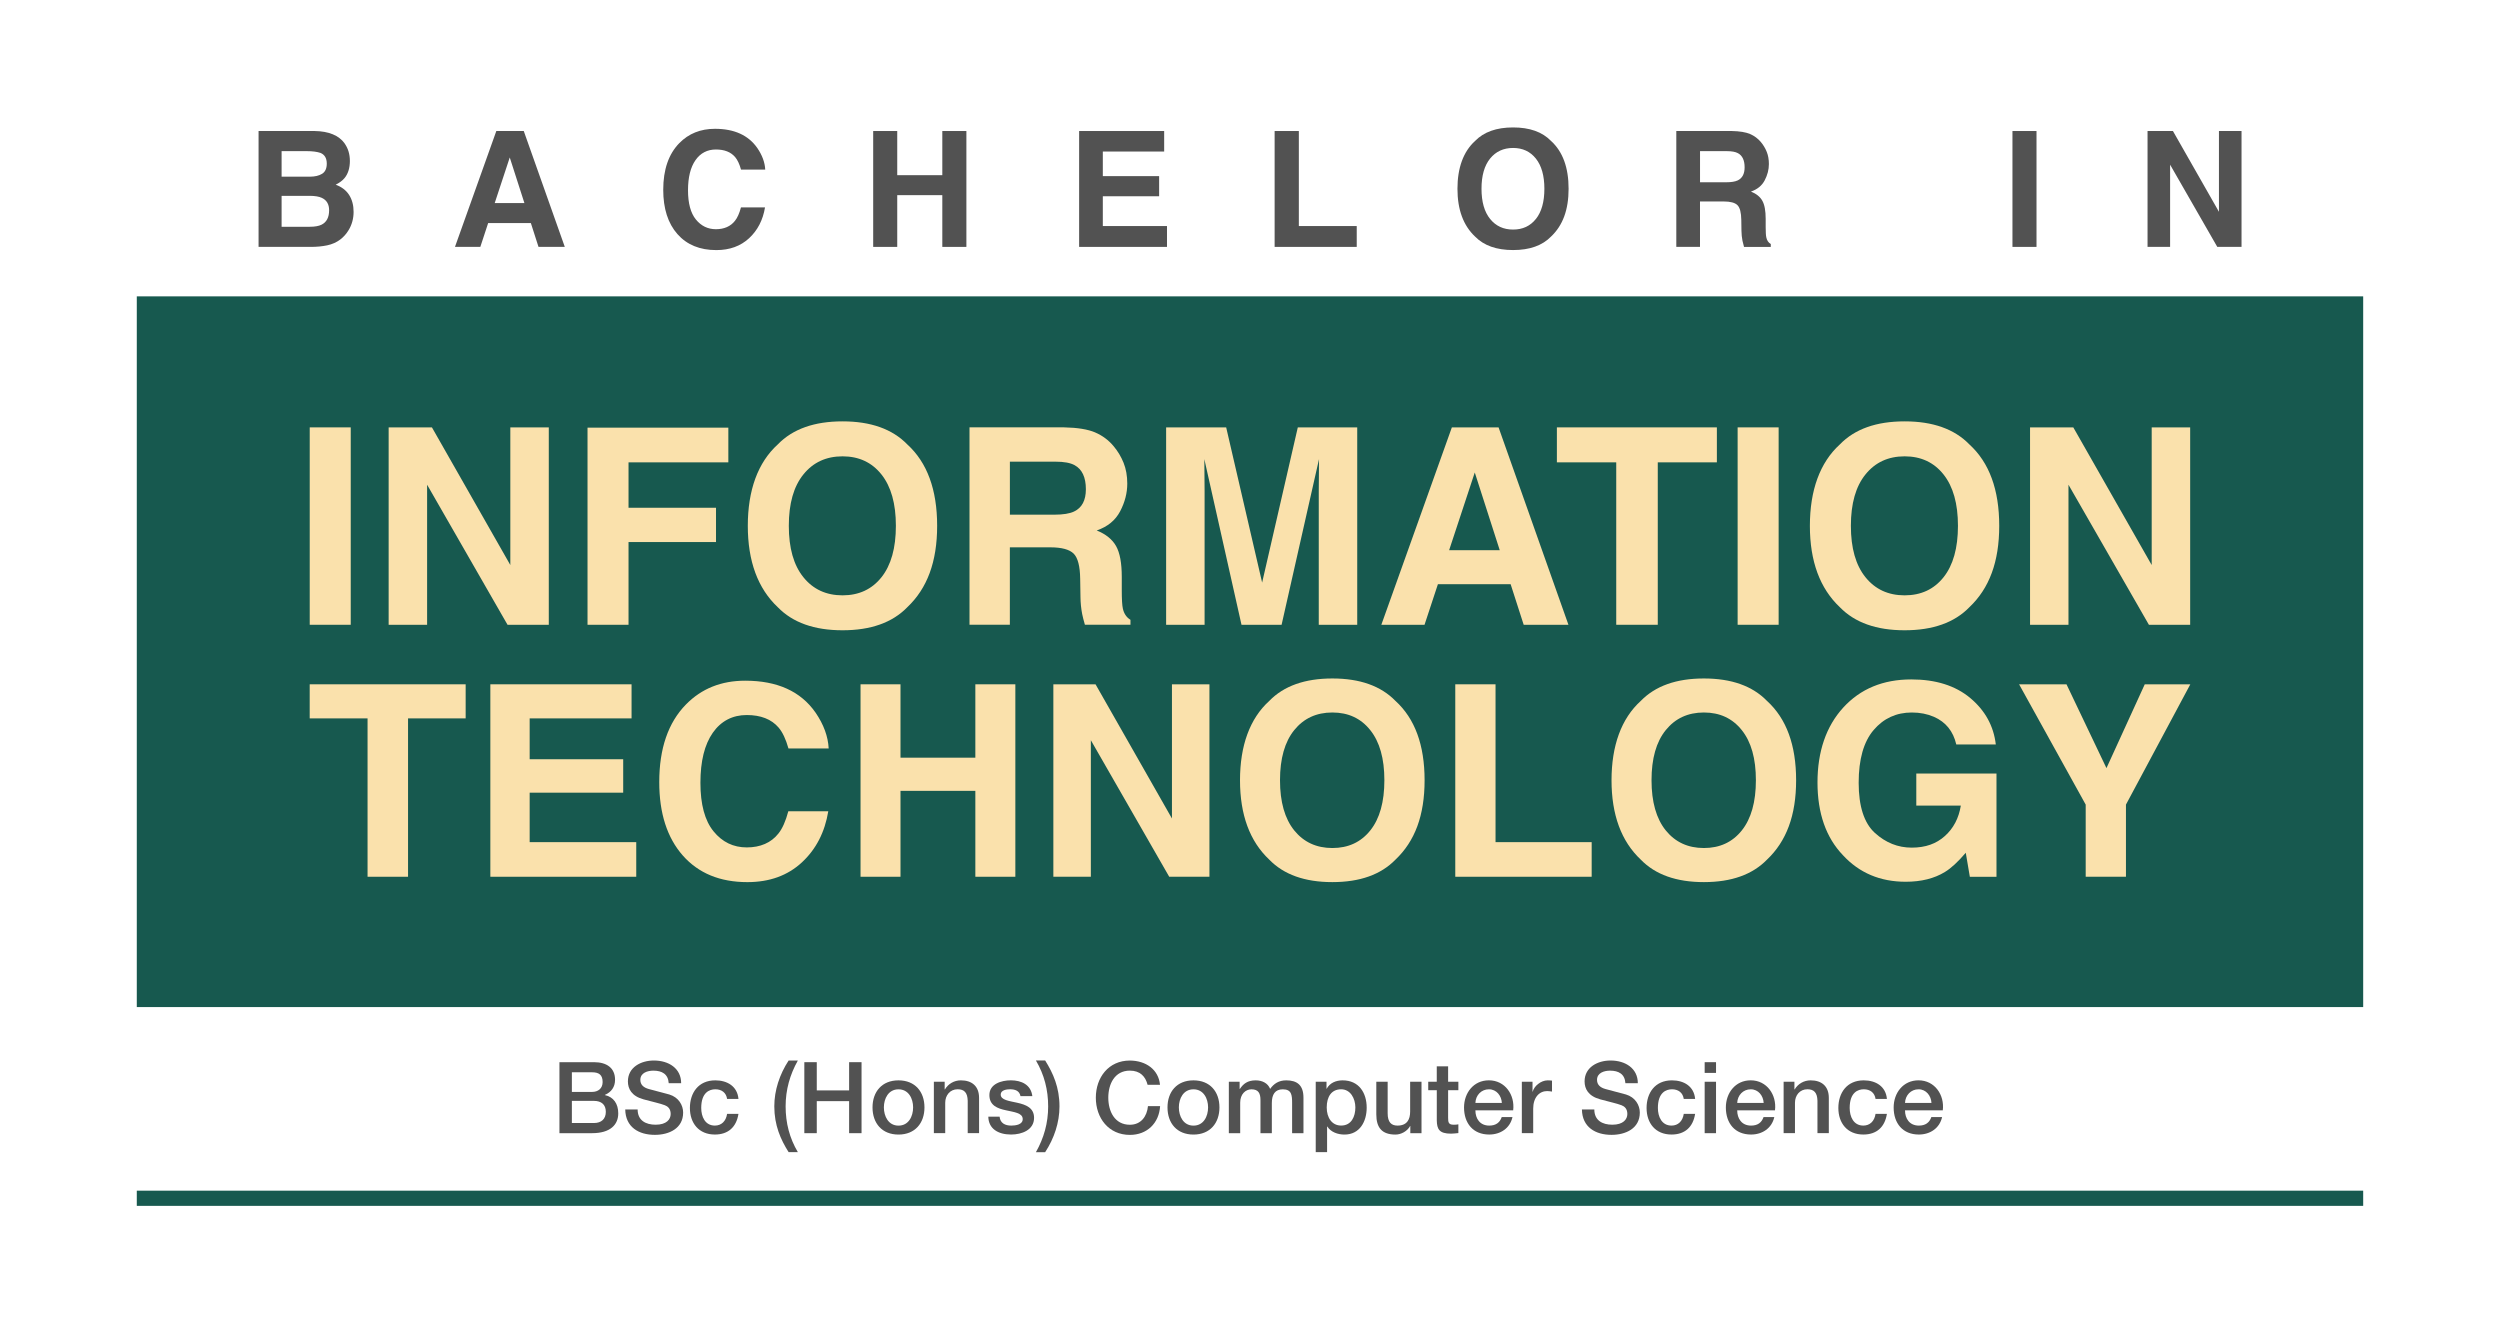 <svg width="345" height="184" viewBox="0 0 345 184" fill="none" xmlns="http://www.w3.org/2000/svg">
<rect x="0" y="0" width="345" height="184" fill="#808080" stroke="none"/>
<g clip-path="url(#clip0_802_135)">
<path d="M345 0H0V184H345V0Z" fill="white"/>
<path d="M326.12 40.898H18.877V138.976H326.12V40.898Z" fill="#17594F"/>
<path d="M326.12 164.312H18.877V166.409H326.12V164.312Z" fill="#17594F"/>
<path d="M77.203 146.58H81.968C83.724 146.58 84.878 147.375 84.878 149.008C84.878 149.996 84.371 150.709 83.477 151.095V151.122C84.672 151.383 85.319 152.316 85.319 153.649C85.319 155.184 84.25 156.378 81.708 156.378H77.203V146.58ZM78.919 150.683H81.721C82.543 150.683 83.163 150.202 83.163 149.323C83.163 148.335 82.655 147.976 81.721 147.976H78.919V150.678V150.683ZM78.919 154.978H81.955C82.997 154.978 83.603 154.417 83.603 153.429C83.603 152.442 82.997 151.921 81.955 151.921H78.919V154.982V154.978Z" fill="#525252"/>
<path d="M87.994 153.109C87.994 154.617 89.108 155.21 90.478 155.21C91.987 155.21 92.553 154.469 92.553 153.729C92.553 152.988 92.14 152.674 91.744 152.521C91.057 152.261 90.163 152.081 88.821 151.713C87.145 151.26 86.651 150.246 86.651 149.231C86.651 147.27 88.466 146.35 90.235 146.35C92.283 146.35 93.999 147.436 93.999 149.478H92.283C92.202 148.217 91.349 147.75 90.168 147.75C89.373 147.75 88.367 148.037 88.367 149.025C88.367 149.711 88.834 150.093 89.535 150.286C89.687 150.326 91.857 150.892 92.364 151.04C93.653 151.426 94.273 152.521 94.273 153.536C94.273 155.73 92.324 156.61 90.375 156.61C88.138 156.61 86.324 155.542 86.283 153.109H87.999H87.994Z" fill="#525252"/>
<path d="M100.34 151.655C100.215 150.789 99.586 150.322 98.719 150.322C97.911 150.322 96.77 150.749 96.77 152.903C96.77 154.084 97.291 155.331 98.652 155.331C99.559 155.331 100.188 154.725 100.34 153.711H101.908C101.62 155.551 100.48 156.566 98.652 156.566C96.429 156.566 95.207 154.986 95.207 152.903C95.207 150.82 96.375 149.088 98.71 149.088C100.358 149.088 101.76 149.909 101.908 151.655H100.34Z" fill="#525252"/>
<path d="M108.83 158.998C107.729 157.257 106.854 155.291 106.854 152.674C106.854 150.466 107.581 148.271 108.83 146.35H110.105C109.005 148.311 108.416 150.385 108.416 152.674C108.416 154.963 108.951 157.05 110.105 158.998H108.83Z" fill="#525252"/>
<path d="M110.998 146.58H112.714V150.476H117.178V146.58H118.893V156.378H117.178V151.957H112.714V156.378H110.998V146.58Z" fill="#525252"/>
<path d="M120.408 152.822C120.408 150.654 121.711 149.088 123.992 149.088C126.274 149.088 127.576 150.654 127.576 152.822C127.576 154.99 126.274 156.57 123.992 156.57C121.711 156.57 120.408 155.004 120.408 152.822ZM126.009 152.822C126.009 151.601 125.389 150.327 123.992 150.327C122.595 150.327 121.976 151.601 121.976 152.822C121.976 154.043 122.595 155.336 123.992 155.336C125.389 155.336 126.009 154.061 126.009 152.822Z" fill="#525252"/>
<path d="M128.882 149.281H130.364V150.322L130.391 150.349C130.858 149.568 131.666 149.088 132.601 149.088C134.137 149.088 135.111 149.909 135.111 151.503V156.373H133.544V151.911C133.517 150.798 133.077 150.318 132.156 150.318C131.114 150.318 130.44 151.139 130.44 152.185V156.373H128.873V149.276L128.882 149.281Z" fill="#525252"/>
<path d="M137.945 154.098C138.026 155.004 138.713 155.332 139.553 155.332C140.141 155.332 141.174 155.206 141.134 154.398C141.093 153.577 139.953 153.478 138.812 153.218C137.658 152.971 136.535 152.558 136.535 151.117C136.535 149.569 138.21 149.084 139.499 149.084C140.954 149.084 142.275 149.69 142.463 151.265H140.828C140.689 150.525 140.074 150.318 139.387 150.318C138.933 150.318 138.098 150.426 138.098 151.045C138.098 151.813 139.252 151.925 140.406 152.186C141.547 152.446 142.701 152.859 142.701 154.259C142.701 155.947 140.999 156.566 139.53 156.566C137.748 156.566 136.414 155.772 136.387 154.098H137.954H137.945Z" fill="#525252"/>
<path d="M144.232 146.346C145.333 148.101 146.209 150.067 146.209 152.688C146.209 154.896 145.481 157.091 144.232 158.999H142.957C144.057 157.051 144.646 154.977 144.646 152.688C144.646 150.399 144.111 148.312 142.957 146.346H144.232Z" fill="#525252"/>
<path d="M158.365 149.695C158.078 148.568 157.35 147.747 155.922 147.747C153.82 147.747 152.945 149.601 152.945 151.481C152.945 153.362 153.825 155.216 155.922 155.216C157.445 155.216 158.285 154.076 158.419 152.648H160.094C159.955 154.996 158.294 156.616 155.922 156.616C152.985 156.616 151.225 154.282 151.225 151.486C151.225 148.689 152.981 146.355 155.922 146.355C158.132 146.369 159.879 147.59 160.081 149.704H158.365V149.695Z" fill="#525252"/>
<path d="M161.115 152.822C161.115 150.654 162.418 149.088 164.699 149.088C166.981 149.088 168.283 150.654 168.283 152.822C168.283 154.99 166.981 156.57 164.699 156.57C162.418 156.57 161.115 155.004 161.115 152.822ZM166.716 152.822C166.716 151.601 166.096 150.327 164.699 150.327C163.302 150.327 162.683 151.601 162.683 152.822C162.683 154.043 163.302 155.336 164.699 155.336C166.096 155.336 166.716 154.061 166.716 152.822Z" fill="#525252"/>
<path d="M169.585 149.281H171.067V150.268H171.107C171.574 149.568 172.162 149.088 173.29 149.088C174.156 149.088 174.965 149.46 175.279 150.268C175.8 149.541 176.474 149.088 177.502 149.088C178.998 149.088 179.878 149.748 179.878 151.476V156.377H178.311V152.234C178.311 151.108 178.243 150.327 177.022 150.327C175.966 150.327 175.513 151.027 175.513 152.221V156.377H173.945V151.821C173.945 150.847 173.645 150.327 172.697 150.327C171.888 150.327 171.147 150.987 171.147 152.167V156.382H169.58V149.285L169.585 149.281Z" fill="#525252"/>
<path d="M181.575 149.281H183.057V150.241H183.084C183.524 149.434 184.373 149.088 185.28 149.088C187.516 149.088 188.603 150.789 188.603 152.863C188.603 154.77 187.642 156.57 185.54 156.57C184.633 156.57 183.659 156.242 183.165 155.457H183.138V158.998H181.57V149.281H181.575ZM185.078 150.322C183.757 150.322 183.088 151.323 183.088 152.831C183.088 154.259 183.816 155.327 185.078 155.327C186.506 155.327 187.04 154.066 187.04 152.831C187.04 151.597 186.367 150.322 185.078 150.322Z" fill="#525252"/>
<path d="M196.159 156.378H194.623V155.39H194.596C194.21 156.104 193.361 156.571 192.579 156.571C190.725 156.571 189.93 155.637 189.93 153.783V149.281H191.497V153.631C191.497 154.878 192.005 155.332 192.858 155.332C194.16 155.332 194.6 154.497 194.6 153.397V149.281H196.168V156.378H196.159Z" fill="#525252"/>
<path d="M197.092 149.282H198.273V147.154H199.84V149.282H201.255V150.449H199.84V154.237C199.84 154.883 199.894 155.211 200.595 155.211C200.815 155.211 201.035 155.211 201.255 155.157V156.365C200.914 156.392 200.581 156.445 200.24 156.445C198.605 156.445 198.304 155.813 198.277 154.632V150.444H197.096V149.277L197.092 149.282Z" fill="#525252"/>
<path d="M203.605 153.231C203.605 154.344 204.211 155.332 205.513 155.332C206.42 155.332 206.968 154.932 207.242 154.151H208.724C208.383 155.7 207.063 156.566 205.513 156.566C203.29 156.566 202.037 155.018 202.037 152.832C202.037 150.817 203.357 149.084 205.468 149.084C207.705 149.084 209.079 151.099 208.819 153.227H203.6L203.605 153.231ZM207.256 152.203C207.202 151.216 206.528 150.323 205.473 150.323C204.417 150.323 203.645 151.144 203.605 152.203H207.256Z" fill="#525252"/>
<path d="M210.018 149.281H211.487V150.654H211.514C211.693 149.9 212.627 149.088 213.589 149.088C213.943 149.088 214.042 149.115 214.177 149.128V150.636C213.957 150.609 213.723 150.569 213.503 150.569C212.434 150.569 211.581 151.435 211.581 152.997V156.373H210.014V149.276L210.018 149.281Z" fill="#525252"/>
<path d="M220.016 153.109C220.016 154.617 221.13 155.21 222.499 155.21C224.008 155.21 224.574 154.469 224.574 153.729C224.574 152.988 224.161 152.674 223.766 152.521C223.079 152.261 222.185 152.081 220.842 151.713C219.167 151.26 218.673 150.246 218.673 149.231C218.673 147.27 220.487 146.35 222.257 146.35C224.305 146.35 226.02 147.436 226.02 149.478H224.305C224.224 148.217 223.371 147.75 222.189 147.75C221.395 147.75 220.389 148.037 220.389 149.025C220.389 149.711 220.856 150.093 221.556 150.286C221.709 150.326 223.878 150.892 224.386 151.04C225.675 151.426 226.294 152.521 226.294 153.536C226.294 155.73 224.345 156.61 222.396 156.61C220.16 156.61 218.345 155.542 218.305 153.109H220.02H220.016Z" fill="#525252"/>
<path d="M232.36 151.655C232.234 150.789 231.605 150.322 230.739 150.322C229.93 150.322 228.789 150.749 228.789 152.903C228.789 154.084 229.31 155.331 230.671 155.331C231.578 155.331 232.207 154.725 232.36 153.711H233.927C233.64 155.551 232.499 156.566 230.671 156.566C228.448 156.566 227.227 154.986 227.227 152.903C227.227 150.82 228.394 149.088 230.73 149.088C232.378 149.088 233.779 149.909 233.927 151.655H232.36Z" fill="#525252"/>
<path d="M235.244 146.58H236.812V148.061H235.244V146.58ZM235.244 149.282H236.812V156.378H235.244V149.282Z" fill="#525252"/>
<path d="M239.735 153.231C239.735 154.344 240.342 155.332 241.644 155.332C242.551 155.332 243.099 154.932 243.373 154.151H244.855C244.514 155.7 243.193 156.566 241.644 156.566C239.421 156.566 238.168 155.018 238.168 152.832C238.168 150.817 239.488 149.084 241.599 149.084C243.836 149.084 245.21 151.099 244.949 153.227H239.731L239.735 153.231ZM243.387 152.203C243.333 151.216 242.659 150.323 241.604 150.323C240.548 150.323 239.776 151.144 239.735 152.203H243.387Z" fill="#525252"/>
<path d="M246.148 149.281H247.63V150.322L247.657 150.349C248.124 149.568 248.932 149.088 249.866 149.088C251.402 149.088 252.377 149.909 252.377 151.503V156.373H250.809V151.911C250.782 150.798 250.342 150.318 249.422 150.318C248.38 150.318 247.706 151.139 247.706 152.185V156.373H246.139V149.276L246.148 149.281Z" fill="#525252"/>
<path d="M258.827 151.655C258.705 150.789 258.072 150.322 257.205 150.322C256.397 150.322 255.256 150.749 255.256 152.903C255.256 154.084 255.777 155.331 257.138 155.331C258.045 155.331 258.674 154.725 258.827 153.711H260.394C260.107 155.551 258.966 156.566 257.138 156.566C254.915 156.566 253.693 154.986 253.693 152.903C253.693 150.82 254.861 149.088 257.196 149.088C258.845 149.088 260.246 149.909 260.394 151.655H258.827Z" fill="#525252"/>
<path d="M262.892 153.231C262.892 154.344 263.498 155.332 264.8 155.332C265.708 155.332 266.255 154.932 266.529 154.151H268.011C267.67 155.7 266.35 156.566 264.8 156.566C262.577 156.566 261.324 155.018 261.324 152.832C261.324 150.817 262.645 149.084 264.755 149.084C266.992 149.084 268.366 151.099 268.106 153.227H262.887L262.892 153.231ZM266.543 152.203C266.489 151.216 265.815 150.323 264.76 150.323C263.705 150.323 262.932 151.144 262.892 152.203H266.543Z" fill="#525252"/>
<path d="M48.401 58.978H42.742V86.219H48.401V58.978Z" fill="#FAE1AC"/>
<path d="M53.633 58.978H59.606L70.425 77.974V58.978H75.733V86.219H70.039L58.941 66.892V86.219H53.633V58.978Z" fill="#FAE1AC"/>
<path d="M81.078 59.016H100.511V63.805H86.737V70.071H98.809V74.802H86.737V86.22H81.078V59.016Z" fill="#FAE1AC"/>
<path d="M121.642 79.662C122.967 77.996 123.632 75.631 123.632 72.565C123.632 69.5 122.967 67.148 121.642 65.478C120.317 63.808 118.525 62.974 116.271 62.974C114.016 62.974 112.215 63.804 110.873 65.469C109.525 67.13 108.856 69.495 108.856 72.565C108.856 75.635 109.525 77.996 110.873 79.662C112.215 81.327 114.016 82.157 116.271 82.157C118.525 82.157 120.317 81.327 121.642 79.662ZM125.204 83.8C123.147 85.918 120.169 86.978 116.271 86.978C112.373 86.978 109.399 85.918 107.338 83.8C104.576 81.201 103.197 77.453 103.197 72.561C103.197 67.668 104.576 63.826 107.338 61.326C109.395 59.203 112.373 58.148 116.271 58.148C120.169 58.148 123.142 59.208 125.204 61.326C127.952 63.826 129.326 67.574 129.326 72.561C129.326 77.548 127.952 81.201 125.204 83.8Z" fill="#FAE1AC"/>
<path d="M139.364 63.71V71.026H145.495C146.712 71.026 147.624 70.878 148.234 70.582C149.312 70.066 149.851 69.042 149.851 67.516C149.851 65.864 149.33 64.756 148.288 64.19C147.704 63.871 146.824 63.71 145.656 63.71H139.369H139.364ZM151.136 59.679C152.137 60.11 152.99 60.743 153.686 61.582C154.266 62.274 154.719 63.037 155.056 63.871C155.393 64.711 155.564 65.667 155.564 66.735C155.564 68.028 155.236 69.303 154.585 70.55C153.929 71.803 152.856 72.687 151.347 73.203C152.604 73.71 153.493 74.428 154.019 75.358C154.544 76.287 154.805 77.709 154.805 79.617V81.444C154.805 82.692 154.854 83.535 154.953 83.98C155.106 84.68 155.456 85.201 156.004 85.533V86.215H149.716C149.541 85.609 149.42 85.124 149.344 84.756C149.195 83.993 149.115 83.208 149.106 82.409L149.065 79.877C149.043 78.14 148.742 76.982 148.167 76.403C147.588 75.824 146.51 75.532 144.92 75.532H139.36V86.215H133.791V58.975H146.829C148.692 59.011 150.125 59.244 151.131 59.675" fill="#FAE1AC"/>
<path d="M179.101 58.978H187.297V86.219H181.989V67.794C181.989 67.264 181.998 66.524 182.007 65.568C182.02 64.612 182.025 63.875 182.025 63.359L176.86 86.219H171.327L166.198 63.359C166.198 63.875 166.203 64.612 166.216 65.568C166.23 66.524 166.234 67.264 166.234 67.794V86.219H160.926V58.978H169.212L174.174 80.397L179.097 58.978H179.101Z" fill="#FAE1AC"/>
<path d="M199.984 75.927H206.964L203.519 65.204L199.98 75.927H199.984ZM200.357 58.978H206.802L216.444 86.219H210.269L208.468 80.622H198.43L196.585 86.219H190.625L200.357 58.978Z" fill="#FAE1AC"/>
<path d="M236.928 58.978V63.804H228.772V86.219H223.041V63.804H214.85V58.978H236.928Z" fill="#FAE1AC"/>
<path d="M245.452 58.978H239.793V86.219H245.452V58.978Z" fill="#FAE1AC"/>
<path d="M268.209 79.662C269.533 77.996 270.198 75.631 270.198 72.565C270.198 69.5 269.533 67.148 268.209 65.478C266.884 63.808 265.092 62.974 262.837 62.974C260.583 62.974 258.782 63.804 257.439 65.469C256.092 67.13 255.422 69.495 255.422 72.565C255.422 75.635 256.092 77.996 257.439 79.662C258.782 81.327 260.583 82.157 262.837 82.157C265.092 82.157 266.884 81.327 268.209 79.662ZM271.77 83.8C269.713 85.918 266.735 86.978 262.837 86.978C258.939 86.978 255.966 85.918 253.904 83.8C251.142 81.201 249.764 77.453 249.764 72.561C249.764 67.668 251.147 63.826 253.904 61.326C255.961 59.203 258.939 58.148 262.837 58.148C266.735 58.148 269.709 59.208 271.77 61.326C274.518 63.826 275.893 67.574 275.893 72.561C275.893 77.548 274.518 81.201 271.77 83.8Z" fill="#FAE1AC"/>
<path d="M280.146 58.978H286.115L296.934 77.974V58.978H302.243V86.219H296.548L285.45 66.892V86.219H280.146V58.978Z" fill="#FAE1AC"/>
<path d="M64.26 94.434V99.138H56.31V120.992H50.723V99.138H42.738V94.434H64.26Z" fill="#FAE1AC"/>
<path d="M87.155 99.138H73.093V104.775H86.001V109.389H73.093V116.216H87.802V120.992H67.668V94.434H87.155V99.138Z" fill="#FAE1AC"/>
<path d="M94.668 97.212C96.811 95.026 99.532 93.936 102.837 93.936C107.261 93.936 110.495 95.399 112.538 98.33C113.67 99.977 114.272 101.624 114.357 103.285H108.806C108.451 102.015 107.998 101.05 107.445 100.403C106.457 99.25 104.989 98.675 103.049 98.675C101.108 98.675 99.51 99.488 98.369 101.117C97.228 102.746 96.658 105.049 96.658 108.025C96.658 111.001 97.26 113.236 98.463 114.717C99.667 116.203 101.198 116.943 103.058 116.943C104.917 116.943 106.412 116.306 107.414 115.036C107.966 114.354 108.424 113.321 108.788 111.952H114.303C113.827 114.847 112.615 117.199 110.656 119.013C108.698 120.826 106.197 121.733 103.138 121.733C99.357 121.733 96.384 120.507 94.224 118.057C92.059 115.597 90.977 112.222 90.977 107.931C90.977 103.294 92.207 99.721 94.668 97.212Z" fill="#FAE1AC"/>
<path d="M118.754 120.992V94.434H124.269V104.56H134.598V94.434H140.118V120.992H134.598V109.138H124.269V120.992H118.754Z" fill="#FAE1AC"/>
<path d="M145.363 94.434H151.184L161.729 112.953V94.434H166.902V120.992H161.352L150.537 102.149V120.992H145.363V94.434Z" fill="#FAE1AC"/>
<path d="M189.103 114.595C190.397 112.974 191.044 110.667 191.044 107.673C191.044 104.679 190.397 102.39 189.103 100.766C187.81 99.136 186.067 98.324 183.867 98.324C181.666 98.324 179.915 99.136 178.603 100.757C177.296 102.377 176.641 104.684 176.641 107.673C176.641 110.663 177.296 112.97 178.603 114.595C179.915 116.215 181.671 117.027 183.867 117.027C186.063 117.027 187.81 116.219 189.103 114.595ZM192.575 118.63C190.567 120.694 187.666 121.731 183.867 121.731C180.067 121.731 177.166 120.699 175.159 118.63C172.468 116.098 171.121 112.445 171.121 107.678C171.121 102.911 172.468 99.163 175.159 96.726C177.166 94.661 180.067 93.629 183.867 93.629C187.666 93.629 190.567 94.661 192.575 96.726C195.256 99.168 196.594 102.817 196.594 107.678C196.594 112.539 195.252 116.098 192.575 118.63Z" fill="#FAE1AC"/>
<path d="M200.828 94.434H206.384V116.216H219.65V120.992H200.828V94.434Z" fill="#FAE1AC"/>
<path d="M240.373 114.595C241.662 112.974 242.313 110.667 242.313 107.673C242.313 104.679 241.666 102.39 240.373 100.766C239.079 99.136 237.337 98.324 235.136 98.324C232.936 98.324 231.184 99.136 229.873 100.757C228.561 102.377 227.91 104.684 227.91 107.673C227.91 110.663 228.566 112.97 229.873 114.595C231.184 116.215 232.94 117.027 235.136 117.027C237.332 117.027 239.079 116.219 240.373 114.595ZM243.845 118.63C241.837 120.694 238.936 121.731 235.136 121.731C231.337 121.731 228.436 120.699 226.428 118.63C223.738 116.098 222.391 112.445 222.391 107.678C222.391 102.911 223.738 99.163 226.428 96.726C228.436 94.661 231.337 93.629 235.136 93.629C238.936 93.629 241.837 94.661 243.845 96.726C246.526 99.168 247.864 102.817 247.864 107.678C247.864 112.539 246.521 116.098 243.845 118.63Z" fill="#FAE1AC"/>
<path d="M269.964 102.723C269.542 100.91 268.518 99.64 266.884 98.921C265.967 98.526 264.952 98.325 263.834 98.325C261.696 98.325 259.936 99.132 258.562 100.744C257.187 102.355 256.496 104.783 256.496 108.02C256.496 111.256 257.241 113.585 258.732 114.941C260.223 116.296 261.916 116.974 263.816 116.974C265.716 116.974 267.207 116.44 268.393 115.372C269.583 114.303 270.315 112.903 270.593 111.175H264.449V106.745H275.515V120.996H271.837L271.276 117.679C270.207 118.936 269.246 119.82 268.393 120.336C266.928 121.234 265.123 121.682 262.985 121.682C259.464 121.682 256.581 120.462 254.331 118.024C251.987 115.578 250.814 112.23 250.814 107.979C250.814 103.729 252 100.237 254.367 97.647C256.734 95.057 259.864 93.76 263.758 93.76C267.135 93.76 269.848 94.617 271.896 96.327C273.943 98.042 275.12 100.174 275.421 102.732H269.96L269.964 102.723Z" fill="#FAE1AC"/>
<path d="M295.977 94.434H302.265L293.382 111.036V120.992H287.826V111.036L278.633 94.434H285.176L290.691 106L295.977 94.434Z" fill="#FAE1AC"/>
<path d="M38.861 27.03V31.294H42.746C43.442 31.294 43.981 31.2 44.367 31.011C45.068 30.666 45.418 30.001 45.418 29.014C45.418 28.179 45.077 27.609 44.399 27.299C44.022 27.124 43.487 27.035 42.8 27.026H38.861V27.03ZM38.861 20.858V24.382H42.751C43.447 24.382 44.013 24.252 44.444 23.987C44.875 23.722 45.095 23.255 45.095 22.582C45.095 21.837 44.807 21.348 44.237 21.105C43.743 20.939 43.114 20.858 42.346 20.858H38.866H38.861ZM47.547 19.786C48.037 20.463 48.284 21.28 48.284 22.223C48.284 23.166 48.037 23.987 47.543 24.579C47.269 24.912 46.86 25.217 46.325 25.491C47.143 25.787 47.758 26.254 48.176 26.9C48.589 27.546 48.796 28.323 48.796 29.243C48.796 30.163 48.558 31.038 48.086 31.792C47.785 32.291 47.403 32.712 46.954 33.054C46.442 33.444 45.84 33.709 45.149 33.857C44.457 34.001 43.703 34.072 42.89 34.072H35.682V18.08H43.415C45.364 18.111 46.748 18.677 47.56 19.786" fill="#525252"/>
<path d="M70.348 21.738L72.369 28.026H68.269L70.344 21.738H70.348ZM68.493 18.08L62.785 34.072H66.284L67.366 30.782H73.258L74.314 34.072H77.942L72.279 18.08H68.498H68.493Z" fill="#525252"/>
<path d="M93.746 19.75C95.035 18.435 96.674 17.775 98.664 17.775C101.327 17.775 103.276 18.66 104.507 20.424C105.185 21.416 105.553 22.407 105.602 23.408H102.261C102.05 22.645 101.776 22.062 101.444 21.671C100.846 20.976 99.966 20.63 98.794 20.63C97.622 20.63 96.661 21.119 95.978 22.102C95.291 23.081 94.945 24.468 94.945 26.259C94.945 28.049 95.309 29.401 96.032 30.289C96.759 31.182 97.68 31.631 98.798 31.631C99.917 31.631 100.819 31.245 101.421 30.478C101.754 30.065 102.032 29.45 102.252 28.624H105.571C105.284 30.366 104.551 31.784 103.375 32.875C102.198 33.965 100.689 34.513 98.848 34.513C96.571 34.513 94.783 33.777 93.481 32.3C92.178 30.819 91.527 28.781 91.527 26.2C91.527 23.408 92.268 21.258 93.75 19.746" fill="#525252"/>
<path d="M130.039 18.08V24.175H123.819V18.08H120.5V34.072H123.819V26.931H130.039V34.072H133.362V18.08H130.039Z" fill="#525252"/>
<path d="M148.92 18.08V34.072H161.046V31.195H152.189V27.084H159.959V24.306H152.189V20.912H160.655V18.08H148.92Z" fill="#525252"/>
<path d="M175.898 18.08V34.072H187.229V31.195H179.24V18.08H175.898Z" fill="#525252"/>
<path d="M211.957 30.216C212.734 29.242 213.125 27.851 213.125 26.051C213.125 24.251 212.734 22.873 211.957 21.89C211.18 20.912 210.125 20.418 208.804 20.418C207.484 20.418 206.424 20.907 205.633 21.881C204.843 22.86 204.448 24.247 204.448 26.047C204.448 27.847 204.843 29.238 205.633 30.212C206.424 31.191 207.479 31.68 208.804 31.68C210.129 31.68 211.18 31.191 211.957 30.212M214.045 32.645C212.837 33.888 211.09 34.507 208.804 34.507C206.518 34.507 204.771 33.888 203.559 32.645C201.937 31.119 201.129 28.919 201.129 26.047C201.129 23.174 201.942 20.921 203.559 19.453C204.767 18.21 206.514 17.586 208.804 17.586C211.095 17.586 212.837 18.205 214.045 19.453C215.658 20.921 216.466 23.12 216.466 26.047C216.466 28.973 215.658 31.119 214.045 32.645Z" fill="#525252"/>
<path d="M234.604 20.858V25.154H238.201C238.916 25.154 239.454 25.064 239.809 24.894C240.442 24.588 240.757 23.987 240.757 23.094C240.757 22.124 240.451 21.473 239.841 21.141C239.495 20.953 238.983 20.858 238.296 20.858H234.604ZM241.511 18.493C242.1 18.749 242.598 19.121 243.007 19.611C243.344 20.015 243.613 20.463 243.811 20.957C244.008 21.446 244.107 22.008 244.107 22.64C244.107 23.403 243.914 24.144 243.532 24.88C243.151 25.612 242.517 26.132 241.633 26.438C242.369 26.734 242.895 27.156 243.2 27.703C243.51 28.246 243.663 29.081 243.663 30.203V31.281C243.663 32.012 243.69 32.506 243.752 32.766C243.838 33.179 244.044 33.484 244.368 33.678V34.077H240.676C240.573 33.722 240.501 33.435 240.46 33.22C240.375 32.771 240.326 32.313 240.321 31.842L240.299 30.352C240.285 29.333 240.11 28.655 239.769 28.314C239.432 27.973 238.794 27.802 237.865 27.802H234.6V34.072H231.33V18.08H238.983C240.079 18.102 240.919 18.242 241.507 18.493" fill="#525252"/>
<path d="M281.038 18.08H277.719V34.072H281.038V18.08Z" fill="#525252"/>
<path d="M306.215 18.08V29.229L299.864 18.08H296.361V34.072H299.474V22.726L305.986 34.072H309.332V18.08H306.215Z" fill="#525252"/>
</g>
<defs>
<clipPath id="clip0_802_135">
<rect width="345" height="184" fill="white"/>
</clipPath>
</defs>
</svg>
